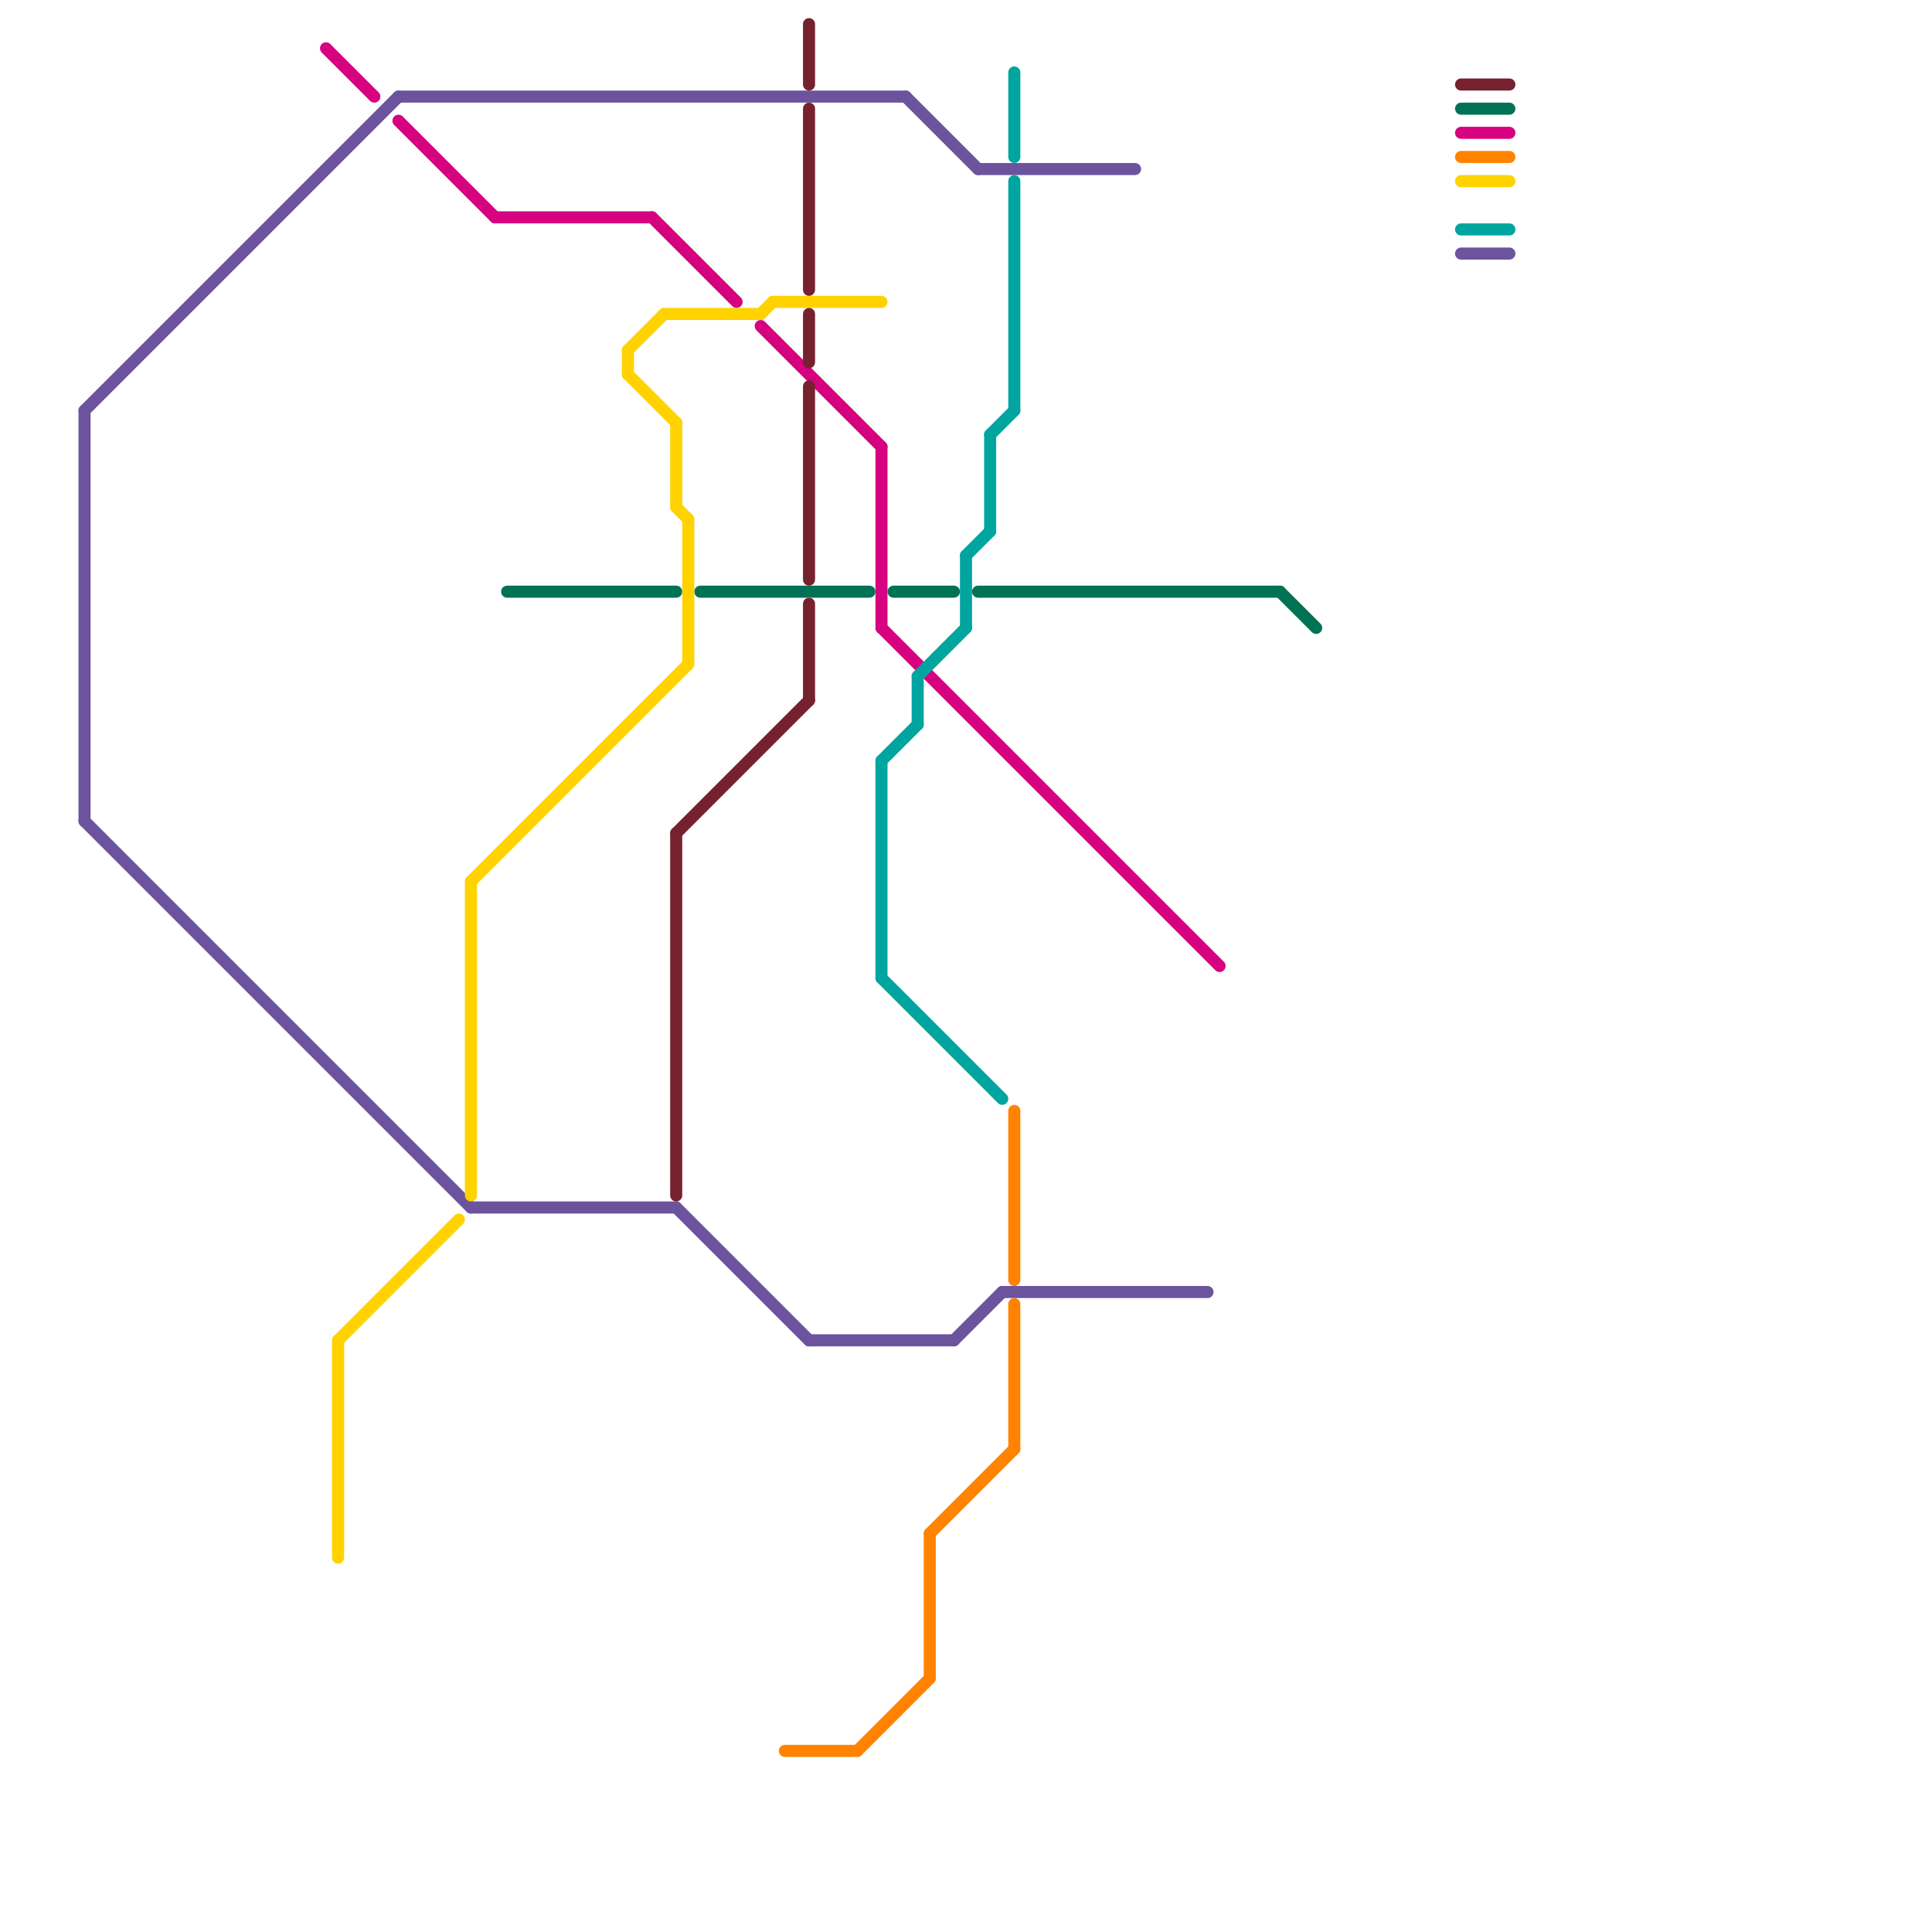 
<svg version="1.1" xmlns="http://www.w3.org/2000/svg" viewBox="0 0 160 160">
<style>text { font: 1px Helvetica; font-weight: 600; white-space: pre; dominant-baseline: central; } line { stroke-width: 1; fill: none; stroke-linecap: round; stroke-linejoin: round; } .c0 { stroke: #6b539e } .c1 { stroke: #017256 } .c2 { stroke: #d60280 } .c3 { stroke: #ff8300 } .c4 { stroke: #ffd200 } .c5 { stroke: #00a59f } .c6 { stroke: #76222e }</style><defs><g id="wm-xf"><circle r="1.2" fill="#000"/><circle r="0.9" fill="#fff"/><circle r="0.6" fill="#000"/><circle r="0.3" fill="#fff"/></g><g id="wm"><circle r="0.6" fill="#000"/><circle r="0.3" fill="#fff"/></g></defs><line class="c0" x1="7" y1="34" x2="7" y2="68"/><line class="c0" x1="75" y1="8" x2="81" y2="14"/><line class="c0" x1="81" y1="14" x2="94" y2="14"/><line class="c0" x1="39" y1="100" x2="56" y2="100"/><line class="c0" x1="7" y1="68" x2="39" y2="100"/><line class="c0" x1="83" y1="107" x2="100" y2="107"/><line class="c0" x1="67" y1="111" x2="79" y2="111"/><line class="c0" x1="33" y1="8" x2="75" y2="8"/><line class="c0" x1="121" y1="21" x2="125" y2="21"/><line class="c0" x1="79" y1="111" x2="83" y2="107"/><line class="c0" x1="7" y1="34" x2="33" y2="8"/><line class="c0" x1="56" y1="100" x2="67" y2="111"/><line class="c1" x1="74" y1="49" x2="79" y2="49"/><line class="c1" x1="106" y1="49" x2="109" y2="52"/><line class="c1" x1="81" y1="49" x2="106" y2="49"/><line class="c1" x1="121" y1="9" x2="125" y2="9"/><line class="c1" x1="42" y1="49" x2="56" y2="49"/><line class="c1" x1="58" y1="49" x2="72" y2="49"/><line class="c2" x1="73" y1="37" x2="73" y2="52"/><line class="c2" x1="27" y1="4" x2="31" y2="8"/><line class="c2" x1="33" y1="10" x2="41" y2="18"/><line class="c2" x1="41" y1="18" x2="54" y2="18"/><line class="c2" x1="54" y1="18" x2="61" y2="25"/><line class="c2" x1="121" y1="11" x2="125" y2="11"/><line class="c2" x1="63" y1="27" x2="73" y2="37"/><line class="c2" x1="73" y1="52" x2="101" y2="80"/><line class="c3" x1="84" y1="92" x2="84" y2="106"/><line class="c3" x1="77" y1="127" x2="84" y2="120"/><line class="c3" x1="71" y1="145" x2="77" y2="139"/><line class="c3" x1="77" y1="127" x2="77" y2="139"/><line class="c3" x1="65" y1="145" x2="71" y2="145"/><line class="c3" x1="121" y1="13" x2="125" y2="13"/><line class="c3" x1="84" y1="108" x2="84" y2="120"/><line class="c4" x1="56" y1="42" x2="57" y2="43"/><line class="c4" x1="56" y1="35" x2="56" y2="42"/><line class="c4" x1="52" y1="31" x2="56" y2="35"/><line class="c4" x1="52" y1="29" x2="55" y2="26"/><line class="c4" x1="28" y1="111" x2="38" y2="101"/><line class="c4" x1="52" y1="29" x2="52" y2="31"/><line class="c4" x1="63" y1="26" x2="64" y2="25"/><line class="c4" x1="39" y1="73" x2="39" y2="99"/><line class="c4" x1="57" y1="43" x2="57" y2="55"/><line class="c4" x1="55" y1="26" x2="63" y2="26"/><line class="c4" x1="28" y1="111" x2="28" y2="129"/><line class="c4" x1="39" y1="73" x2="57" y2="55"/><line class="c4" x1="64" y1="25" x2="73" y2="25"/><line class="c4" x1="121" y1="15" x2="125" y2="15"/><line class="c5" x1="82" y1="36" x2="82" y2="44"/><line class="c5" x1="80" y1="46" x2="80" y2="52"/><line class="c5" x1="84" y1="15" x2="84" y2="34"/><line class="c5" x1="73" y1="63" x2="73" y2="81"/><line class="c5" x1="84" y1="6" x2="84" y2="13"/><line class="c5" x1="76" y1="56" x2="80" y2="52"/><line class="c5" x1="82" y1="36" x2="84" y2="34"/><line class="c5" x1="121" y1="19" x2="125" y2="19"/><line class="c5" x1="73" y1="63" x2="76" y2="60"/><line class="c5" x1="80" y1="46" x2="82" y2="44"/><line class="c5" x1="76" y1="56" x2="76" y2="60"/><line class="c5" x1="73" y1="81" x2="83" y2="91"/><line class="c6" x1="67" y1="9" x2="67" y2="24"/><line class="c6" x1="67" y1="2" x2="67" y2="7"/><line class="c6" x1="56" y1="69" x2="56" y2="99"/><line class="c6" x1="67" y1="50" x2="67" y2="58"/><line class="c6" x1="56" y1="69" x2="67" y2="58"/><line class="c6" x1="121" y1="7" x2="125" y2="7"/><line class="c6" x1="67" y1="26" x2="67" y2="30"/><line class="c6" x1="67" y1="32" x2="67" y2="48"/>
</svg>
